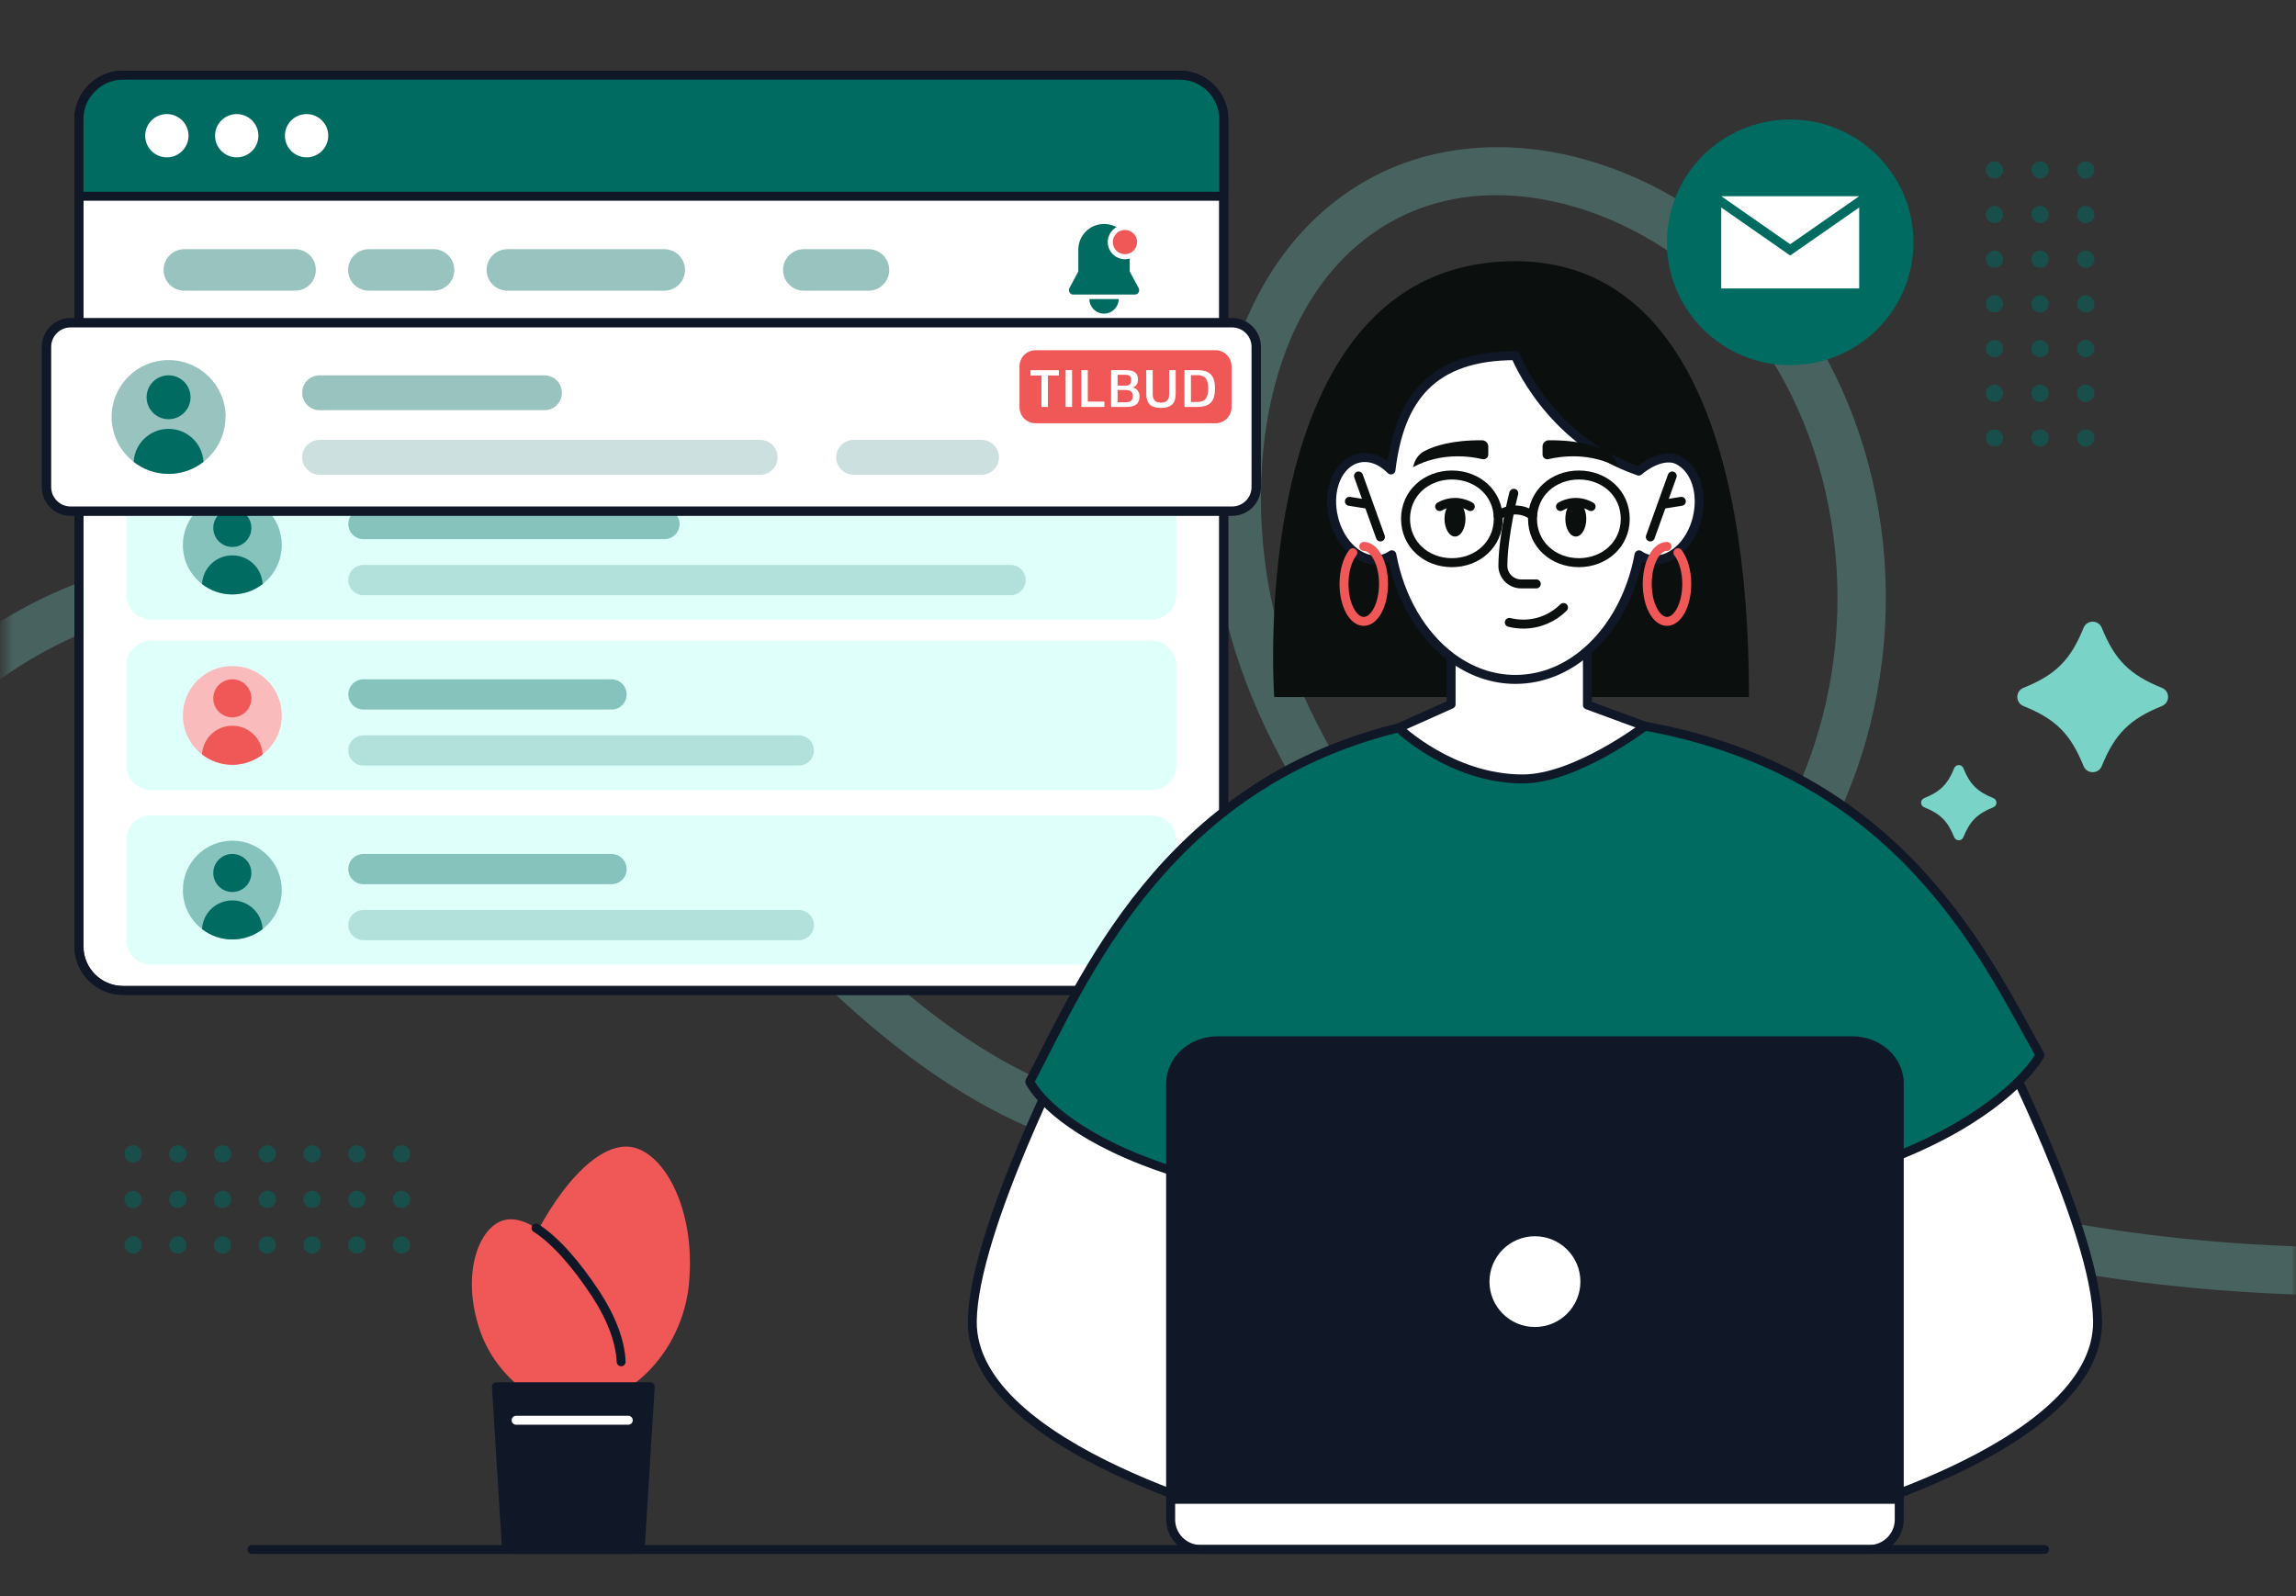 <svg width="256" height="178" viewBox="0 0 256 178" fill="none" xmlns="http://www.w3.org/2000/svg">
<rect x="0" y="0" width="256" height="178" fill="#333333" stroke="none"/>
<mask id="mask0_406_7552" style="mask-type:luminance" maskUnits="userSpaceOnUse" x="0" y="0" width="256" height="178">
<path d="M13.962 177.833L242.555 177.833C249.974 177.833 255.987 171.829 255.987 164.422L255.987 13.421C255.987 6.015 249.974 0.011 242.555 0.011L13.962 0.011C6.544 0.011 0.53 6.015 0.53 13.421L0.53 164.422C0.53 171.829 6.544 177.833 13.962 177.833Z" fill="white"/>
</mask>
<g mask="url(#mask0_406_7552)">
<path opacity="0.3" d="M166.966 16.407C170.142 16.407 173.418 16.861 176.7 17.781C184.771 20.043 192.228 24.823 197.702 31.237C210.077 45.742 213.68 67.333 206.868 86.248C202.176 99.277 193.352 110.555 182.382 118.114C194.729 125.891 208.875 131.592 224.493 135.07C243.803 139.374 265.277 140.238 288.313 137.635L288.915 142.965C265.277 145.636 243.207 144.738 223.318 140.306C206.177 136.484 190.711 130.071 177.335 121.245C173.946 123.124 170.4 124.656 166.742 125.795C155.76 129.218 146.004 130.767 136.911 130.531C128.694 130.318 121.225 128.646 114.065 125.414C100.892 119.466 90.911 109.04 81.261 98.957C74.838 92.241 68.195 85.3 60.653 79.717C51.807 73.169 41.697 68.871 32.182 67.614C19.913 65.992 8.494 69.168 -1.757 77.052L-5.034 72.804C4.447 65.509 14.85 61.834 25.972 61.834C28.248 61.834 30.552 61.986 32.89 62.294C46.221 64.056 57.09 70.397 63.856 75.407C71.769 81.265 78.569 88.375 85.15 95.254C94.873 105.416 104.056 115.011 116.28 120.532C130.032 126.738 145.554 126.783 165.146 120.684C167.618 119.915 170.035 118.944 172.378 117.794C162.808 110.741 154.518 102.374 148.218 93.363C141.912 84.34 137.619 74.678 136.135 66.144C134.59 57.261 135.005 48.087 137.298 40.31C140.002 31.147 145.211 24.167 152.36 20.121C156.704 17.658 161.7 16.412 166.955 16.412L166.966 16.407ZM177.549 114.893C188.429 107.997 197.247 97.128 201.816 84.436C204.789 76.182 205.615 67.153 204.216 58.333C202.788 49.344 199.124 41.18 193.611 34.721C184.619 24.184 167.725 17.591 155.013 24.784C149.1 28.128 144.756 34.026 142.458 41.825C140.389 48.828 140.024 57.138 141.429 65.223C142.778 72.995 146.757 81.9 152.624 90.288C159.02 99.434 167.601 107.901 177.543 114.898L177.549 114.893Z" fill="#79D3C6"/>
</g>
<path d="M131.515 8.383H13.732C11.009 8.383 8.803 10.586 8.803 13.304V105.528C8.803 108.246 11.009 110.449 13.732 110.449H131.515C134.238 110.449 136.444 108.246 136.444 105.528V13.304C136.444 10.586 134.238 8.383 131.515 8.383Z" fill="white" stroke="#101828" stroke-linecap="round" stroke-linejoin="round"/>
<path opacity="0.4" d="M32.901 27.786H20.554C19.275 27.786 18.239 28.821 18.239 30.098V30.103C18.239 31.38 19.275 32.415 20.554 32.415H32.901C34.18 32.415 35.217 31.38 35.217 30.103V30.098C35.217 28.821 34.18 27.786 32.901 27.786Z" fill="#006B61"/>
<path opacity="0.4" d="M74.062 27.786H56.573C55.294 27.786 54.257 28.821 54.257 30.098V30.103C54.257 31.38 55.294 32.415 56.573 32.415H74.062C75.341 32.415 76.378 31.38 76.378 30.103V30.098C76.378 28.821 75.341 27.786 74.062 27.786Z" fill="#006B61"/>
<path opacity="0.4" d="M96.835 27.786H89.624C88.345 27.786 87.309 28.821 87.309 30.098V30.103C87.309 31.38 88.345 32.415 89.624 32.415H96.835C98.113 32.415 99.15 31.38 99.15 30.103V30.098C99.15 28.821 98.113 27.786 96.835 27.786Z" fill="#006B61"/>
<path opacity="0.4" d="M48.34 27.786H41.129C39.85 27.786 38.814 28.821 38.814 30.098V30.103C38.814 31.38 39.85 32.415 41.129 32.415H48.34C49.618 32.415 50.655 31.38 50.655 30.103V30.098C50.655 28.821 49.618 27.786 48.34 27.786Z" fill="#006B61"/>
<path d="M126.986 32.179L125.963 30.277V27.837C125.963 26.254 124.682 24.975 123.097 24.975C121.512 24.975 120.231 26.254 120.231 27.837V30.277L119.208 32.179C119.118 32.505 119.326 32.842 119.618 32.842H126.581C126.873 32.842 127.081 32.505 126.991 32.179H126.986Z" fill="#006B61"/>
<path d="M121.467 33.347C121.467 34.244 122.198 34.974 123.097 34.974C123.996 34.974 124.727 34.244 124.727 33.347H121.467Z" fill="#006B61"/>
<path d="M125.429 28.633C126.332 28.633 127.064 27.902 127.064 27C127.064 26.099 126.332 25.368 125.429 25.368C124.526 25.368 123.794 26.099 123.794 27C123.794 27.902 124.526 28.633 125.429 28.633Z" fill="#F05757"/>
<path d="M125.429 25.642C126.176 25.642 126.783 26.248 126.783 26.995C126.783 27.741 126.176 28.347 125.429 28.347C124.682 28.347 124.075 27.741 124.075 26.995C124.075 26.248 124.682 25.642 125.429 25.642ZM125.429 25.081C124.372 25.081 123.513 25.94 123.513 26.995C123.513 28.05 124.372 28.908 125.429 28.908C126.486 28.908 127.345 28.05 127.345 26.995C127.345 25.94 126.486 25.081 125.429 25.081Z" fill="white"/>
<mask id="mask1_406_7552" style="mask-type:luminance" maskUnits="userSpaceOnUse" x="8" y="8" width="129" height="103">
<path d="M131.515 8.383H13.732C11.009 8.383 8.803 10.586 8.803 13.304V105.528C8.803 108.246 11.009 110.449 13.732 110.449H131.515C134.238 110.449 136.444 108.246 136.444 105.528V13.304C136.444 10.586 134.238 8.383 131.515 8.383Z" fill="white"/>
</mask>
<g mask="url(#mask1_406_7552)">
<path d="M128.385 52.453H16.856C15.326 52.453 14.086 53.691 14.086 55.219V66.34C14.086 67.868 15.326 69.106 16.856 69.106H128.385C129.915 69.106 131.156 67.868 131.156 66.34V55.219C131.156 53.691 129.915 52.453 128.385 52.453Z" fill="#DFFFFB"/>
<path opacity="0.4" d="M31.418 60.779C31.418 62.547 30.58 64.129 29.282 65.128C28.349 65.852 27.18 66.284 25.904 66.284C24.629 66.284 23.46 65.852 22.527 65.128C21.229 64.124 20.391 62.547 20.391 60.779C20.391 57.738 22.858 55.269 25.904 55.269C28.951 55.269 31.418 57.738 31.418 60.779Z" fill="#006B61"/>
<path d="M25.904 60.992C27.078 60.992 28.029 60.043 28.029 58.871C28.029 57.7 27.078 56.751 25.904 56.751C24.731 56.751 23.78 57.7 23.78 58.871C23.78 60.043 24.731 60.992 25.904 60.992Z" fill="#006B61"/>
<path d="M29.282 65.128C28.349 65.852 27.18 66.284 25.904 66.284C24.629 66.284 23.46 65.852 22.527 65.128C22.617 63.344 24.089 61.93 25.904 61.93C27.72 61.93 29.192 63.344 29.282 65.128Z" fill="#006B61"/>
<path opacity="0.4" d="M74.079 56.751H40.528C39.593 56.751 38.836 57.505 38.836 58.437C38.836 59.368 39.593 60.123 40.528 60.123H74.079C75.013 60.123 75.771 59.368 75.771 58.437C75.771 57.505 75.013 56.751 74.079 56.751Z" fill="#006B61"/>
<path opacity="0.2" d="M112.672 62.996H40.528C39.593 62.996 38.836 63.751 38.836 64.682C38.836 65.613 39.593 66.368 40.528 66.368H112.672C113.606 66.368 114.363 65.613 114.363 64.682C114.363 63.751 113.606 62.996 112.672 62.996Z" fill="#006B61"/>
<path d="M128.385 71.452H16.856C15.326 71.452 14.086 72.69 14.086 74.218V85.339C14.086 86.867 15.326 88.105 16.856 88.105H128.385C129.915 88.105 131.156 86.867 131.156 85.339V74.218C131.156 72.69 129.915 71.452 128.385 71.452Z" fill="#DFFFFB"/>
<path d="M31.418 79.778C31.418 81.546 30.58 83.128 29.282 84.127C28.349 84.851 27.18 85.283 25.904 85.283C24.629 85.283 23.46 84.851 22.527 84.127C21.229 83.123 20.391 81.546 20.391 79.778C20.391 76.737 22.858 74.268 25.904 74.268C28.951 74.268 31.418 76.737 31.418 79.778Z" fill="white"/>
<path opacity="0.4" d="M31.418 79.778C31.418 81.546 30.58 83.128 29.282 84.127C28.349 84.851 27.18 85.283 25.904 85.283C24.629 85.283 23.46 84.851 22.527 84.127C21.229 83.123 20.391 81.546 20.391 79.778C20.391 76.737 22.858 74.268 25.904 74.268C28.951 74.268 31.418 76.737 31.418 79.778Z" fill="#F05757"/>
<path d="M25.904 79.992C27.078 79.992 28.029 79.042 28.029 77.871C28.029 76.699 27.078 75.75 25.904 75.75C24.731 75.75 23.78 76.699 23.78 77.871C23.78 79.042 24.731 79.992 25.904 79.992Z" fill="#F05757"/>
<path d="M29.282 84.127C28.349 84.851 27.18 85.283 25.904 85.283C24.629 85.283 23.46 84.851 22.527 84.127C22.617 82.343 24.089 80.929 25.904 80.929C27.72 80.929 29.192 82.343 29.282 84.127Z" fill="#F05757"/>
<path opacity="0.4" d="M68.178 75.75H40.528C39.593 75.75 38.836 76.505 38.836 77.436C38.836 78.367 39.593 79.122 40.528 79.122H68.178C69.112 79.122 69.87 78.367 69.87 77.436C69.87 76.505 69.112 75.75 68.178 75.75Z" fill="#006B61"/>
<path opacity="0.2" d="M89.056 81.995H40.528C39.593 81.995 38.836 82.75 38.836 83.681C38.836 84.612 39.593 85.367 40.528 85.367H89.056C89.991 85.367 90.748 84.612 90.748 83.681C90.748 82.75 89.991 81.995 89.056 81.995Z" fill="#006B61"/>
<path d="M128.385 90.922H16.856C15.326 90.922 14.086 92.161 14.086 93.689V104.81C14.086 106.338 15.326 107.576 16.856 107.576H128.385C129.915 107.576 131.156 106.338 131.156 104.81V93.689C131.156 92.161 129.915 90.922 128.385 90.922Z" fill="#DFFFFB"/>
<path opacity="0.4" d="M31.418 99.255C31.418 101.022 30.58 102.605 29.282 103.603C28.349 104.327 27.18 104.759 25.904 104.759C24.629 104.759 23.46 104.327 22.527 103.603C21.229 102.599 20.391 101.022 20.391 99.255C20.391 96.213 22.858 93.745 25.904 93.745C28.951 93.745 31.418 96.213 31.418 99.255Z" fill="#006B61"/>
<path d="M25.904 99.468C27.078 99.468 28.029 98.518 28.029 97.347C28.029 96.176 27.078 95.226 25.904 95.226C24.731 95.226 23.78 96.176 23.78 97.347C23.78 98.518 24.731 99.468 25.904 99.468Z" fill="#006B61"/>
<path d="M29.282 103.603C28.349 104.327 27.18 104.759 25.904 104.759C24.629 104.759 23.46 104.327 22.527 103.603C22.617 101.819 24.089 100.405 25.904 100.405C27.72 100.405 29.192 101.819 29.282 103.603Z" fill="#006B61"/>
<path opacity="0.4" d="M68.178 95.226H40.528C39.593 95.226 38.836 95.981 38.836 96.912C38.836 97.843 39.593 98.598 40.528 98.598H68.178C69.112 98.598 69.87 97.843 69.87 96.912C69.87 95.981 69.112 95.226 68.178 95.226Z" fill="#006B61"/>
<path opacity="0.2" d="M89.056 101.471H40.528C39.593 101.471 38.836 102.226 38.836 103.157C38.836 104.089 39.593 104.843 40.528 104.843H89.056C89.991 104.843 90.748 104.089 90.748 103.157C90.748 102.226 89.991 101.471 89.056 101.471Z" fill="#006B61"/>
</g>
<path d="M131.515 8.383H13.732C11.009 8.383 8.803 10.586 8.803 13.304V105.528C8.803 108.246 11.009 110.449 13.732 110.449H131.515C134.238 110.449 136.444 108.246 136.444 105.528V13.304C136.444 10.586 134.238 8.383 131.515 8.383Z" stroke="#101828" stroke-linecap="round" stroke-linejoin="round"/>
<path d="M137.372 35.984H7.881C6.391 35.984 5.183 37.19 5.183 38.677V54.31C5.183 55.797 6.391 57.003 7.881 57.003H137.372C138.861 57.003 140.069 55.797 140.069 54.31V38.677C140.069 37.19 138.861 35.984 137.372 35.984Z" fill="white" stroke="#101828" stroke-width="1.05" stroke-linecap="round" stroke-linejoin="round"/>
<path opacity="0.4" d="M25.146 46.493C25.146 48.53 24.179 50.348 22.684 51.504C21.611 52.346 20.262 52.84 18.795 52.84C17.328 52.84 15.98 52.346 14.906 51.504C13.411 50.348 12.445 48.53 12.445 46.493C12.445 42.986 15.288 40.153 18.801 40.153C22.313 40.153 25.157 42.992 25.157 46.493H25.146Z" fill="#006B61"/>
<path d="M18.795 46.746C20.148 46.746 21.245 45.651 21.245 44.3C21.245 42.948 20.148 41.853 18.795 41.853C17.442 41.853 16.345 42.948 16.345 44.3C16.345 45.651 17.442 46.746 18.795 46.746Z" fill="#006B61"/>
<path d="M22.684 51.504C21.611 52.346 20.262 52.84 18.795 52.84C17.328 52.84 15.979 52.346 14.906 51.504C15.007 49.45 16.716 47.823 18.795 47.823C20.875 47.823 22.583 49.45 22.684 51.504Z" fill="#006B61"/>
<path opacity="0.4" d="M60.703 41.853H35.638C34.564 41.853 33.694 42.722 33.694 43.794V43.8C33.694 44.872 34.564 45.742 35.638 45.742H60.703C61.777 45.742 62.648 44.872 62.648 43.8V43.794C62.648 42.722 61.777 41.853 60.703 41.853Z" fill="#006B61"/>
<path opacity="0.2" d="M84.757 49.052H35.638C34.564 49.052 33.694 49.921 33.694 50.994V50.999C33.694 52.071 34.564 52.941 35.638 52.941H84.757C85.831 52.941 86.702 52.071 86.702 50.999V50.994C86.702 49.921 85.831 49.052 84.757 49.052Z" fill="#006B61"/>
<path opacity="0.2" d="M109.44 49.052H95.177C94.103 49.052 93.232 49.921 93.232 50.994V50.999C93.232 52.071 94.103 52.941 95.177 52.941H109.44C110.514 52.941 111.385 52.071 111.385 50.999V50.994C111.385 49.921 110.514 49.052 109.44 49.052Z" fill="#006B61"/>
<path d="M13.732 8.383H131.521C134.241 8.383 136.45 10.588 136.45 13.304V21.883H8.803V13.304C8.803 10.588 11.011 8.383 13.732 8.383Z" fill="#006B61" stroke="#101828" stroke-linecap="round" stroke-linejoin="round"/>
<path d="M18.604 17.546C19.939 17.546 21.021 16.465 21.021 15.133C21.021 13.8 19.939 12.72 18.604 12.72C17.269 12.72 16.188 13.8 16.188 15.133C16.188 16.465 17.269 17.546 18.604 17.546Z" fill="white"/>
<path d="M26.393 17.546C27.728 17.546 28.81 16.465 28.81 15.133C28.81 13.8 27.728 12.72 26.393 12.72C25.059 12.72 23.977 13.8 23.977 15.133C23.977 16.465 25.059 17.546 26.393 17.546Z" fill="white"/>
<path d="M34.183 17.546C35.517 17.546 36.599 16.465 36.599 15.133C36.599 13.8 35.517 12.72 34.183 12.72C32.848 12.72 31.766 13.8 31.766 15.133C31.766 16.465 32.848 17.546 34.183 17.546Z" fill="white"/>
<path d="M135.523 39.053H115.465C114.475 39.053 113.672 39.855 113.672 40.843V45.41C113.672 46.399 114.475 47.2 115.465 47.2H135.523C136.513 47.2 137.315 46.399 137.315 45.41V40.843C137.315 39.855 136.513 39.053 135.523 39.053Z" fill="#F05757"/>
<path d="M118.067 41.87H116.842V45.377H116.122V41.87H114.897V41.281H118.067V41.87Z" fill="white"/>
<path d="M119.534 41.275V45.377H118.814V41.275H119.534Z" fill="white"/>
<path d="M123.136 45.377H120.568V41.275H121.287V44.782H123.136V45.371V45.377Z" fill="white"/>
<path d="M127.053 44.193C127.053 45.018 126.604 45.377 125.564 45.377H123.889V41.275H125.53C126.474 41.275 126.885 41.595 126.885 42.341C126.885 43.087 126.278 43.205 126.278 43.205C126.278 43.205 127.053 43.329 127.053 44.187V44.193ZM124.609 43.003H125.423C125.912 43.003 126.126 42.818 126.126 42.38C126.126 41.943 125.918 41.791 125.423 41.791H124.609V43.003ZM126.3 44.193C126.3 43.694 126.047 43.486 125.463 43.486H124.609V44.861H125.463C126.053 44.861 126.3 44.664 126.3 44.193Z" fill="white"/>
<path d="M127.806 41.275H128.526V43.873C128.526 44.591 128.795 44.9 129.447 44.9C130.099 44.9 130.363 44.597 130.363 43.873V41.275H131.088V43.873C131.088 45.001 130.594 45.489 129.447 45.489C128.301 45.489 127.806 45.001 127.806 43.873V41.275Z" fill="white"/>
<path d="M133.539 45.377H132.066V41.275H133.539C134.893 41.275 135.472 41.892 135.472 43.323C135.472 44.754 134.893 45.371 133.539 45.371V45.377ZM132.786 41.836V44.821H133.511C134.354 44.821 134.713 44.384 134.713 43.329C134.713 42.274 134.359 41.836 133.511 41.836H132.786Z" fill="white"/>
<path d="M222.846 116.06C222.846 116.06 233.743 137.231 233.878 147.297C234.075 161.774 201.44 169.848 201.44 169.848L197.202 159.462L210.336 144.172L197.202 122.255L222.84 116.054L222.846 116.06Z" fill="white" stroke="#101828" stroke-linecap="round" stroke-linejoin="round"/>
<path d="M119.438 116.06C119.438 116.06 108.541 137.231 108.406 147.297C108.209 161.774 140.845 169.848 140.845 169.848L145.082 159.462L131.948 144.172L145.082 122.255L119.444 116.054L119.438 116.06Z" fill="white" stroke="#101828" stroke-linecap="round" stroke-linejoin="round"/>
<path d="M168.962 29.127C186.451 29.127 195.01 47.661 195.01 77.731H142.075C142.075 77.731 138.524 29.127 168.962 29.127Z" fill="#0B0F0D"/>
<path d="M176.998 78.611V71.362C174.716 73.376 171.946 74.549 168.962 74.549C166.348 74.549 163.898 73.646 161.796 72.069V78.533L155.929 81.159C155.929 81.159 161.375 90.877 169.434 90.877C177.493 90.877 183.411 80.974 183.411 80.974L176.993 78.611H176.998Z" fill="white" stroke="#101828" stroke-linecap="round" stroke-linejoin="round"/>
<path d="M189.255 57.688C188.53 60.796 186.103 62.889 183.843 62.362C183.444 62.266 183.079 62.098 182.747 61.868C181.933 66.284 179.842 70.077 177.004 72.574C174.722 74.588 171.951 75.761 168.967 75.761C166.354 75.761 163.904 74.858 161.802 73.281C158.52 70.818 156.086 66.721 155.187 61.862C154.855 62.092 154.49 62.261 154.091 62.356C151.826 62.883 149.404 60.791 148.679 57.682C148.089 55.157 148.803 52.739 150.303 51.639C150.652 51.381 151.039 51.201 151.461 51.1C152.731 50.803 154.052 51.336 155.091 52.407C156.036 44.541 159.582 39.659 168.967 39.659C168.967 39.659 172.676 49.091 182.719 52.531C182.719 52.531 184.585 50.825 186.473 51.1C186.906 51.162 187.288 51.386 187.631 51.639C189.132 52.739 189.845 55.157 189.25 57.682" fill="white"/>
<path d="M189.255 57.688C188.53 60.796 186.103 62.889 183.843 62.362C183.444 62.266 183.079 62.098 182.747 61.868C181.933 66.284 179.842 70.077 177.004 72.574C174.722 74.588 171.951 75.761 168.967 75.761C166.354 75.761 163.904 74.858 161.802 73.281C158.52 70.818 156.086 66.721 155.187 61.862C154.855 62.092 154.49 62.261 154.091 62.356C151.826 62.883 149.404 60.791 148.679 57.682C148.089 55.157 148.803 52.739 150.303 51.639C150.652 51.381 151.039 51.201 151.461 51.1C152.731 50.803 154.052 51.336 155.091 52.407C156.036 44.541 159.582 39.659 168.967 39.659C168.967 39.659 172.676 49.091 182.719 52.531C182.719 52.531 184.585 50.825 186.473 51.1C186.906 51.162 187.288 51.386 187.631 51.639C189.132 52.739 189.845 55.157 189.25 57.682" stroke="#101828" stroke-linecap="round" stroke-linejoin="round"/>
<path d="M186.451 53.075L184.006 59.876" stroke="#0B0F0D" stroke-linecap="round" stroke-linejoin="round"/>
<path d="M187.468 55.903L185.4 56.234" stroke="#0B0F0D" stroke-linecap="round" stroke-linejoin="round"/>
<path d="M151.472 53.075L153.917 59.876" stroke="#0B0F0D" stroke-linecap="round" stroke-linejoin="round"/>
<path d="M150.455 55.903L152.523 56.234" stroke="#0B0F0D" stroke-linecap="round" stroke-linejoin="round"/>
<path d="M174.329 67.743C173.182 68.887 171.597 69.594 169.85 69.594C169.31 69.594 168.787 69.527 168.287 69.404" stroke="#0B0F0D" stroke-linecap="round" stroke-linejoin="round"/>
<path d="M168.782 55.005C168.782 55.005 167.596 59.595 167.568 63.074C167.562 64.197 168.473 65.111 169.597 65.111H171.294" stroke="#0B0F0D" stroke-linecap="round" stroke-linejoin="round"/>
<path d="M176.869 57.856C176.869 58.944 176.346 59.831 175.7 59.831C175.054 59.831 174.531 58.944 174.531 57.856C174.531 56.767 175.054 55.881 175.7 55.881C176.346 55.881 176.869 56.767 176.869 57.856Z" fill="#0B0F0D"/>
<path d="M171.991 49.782V50.685C171.991 51.027 172.311 51.28 172.643 51.201C173.991 50.881 177.223 50.399 180.381 52.093L180.269 51.723C180.078 51.1 179.651 50.573 179.066 50.275C178.021 49.742 176.026 49.063 172.676 49.097C172.3 49.097 171.991 49.406 171.991 49.787" fill="#0B0F0D"/>
<path d="M163.398 57.856C163.398 58.944 162.875 59.831 162.229 59.831C161.582 59.831 161.06 58.944 161.06 57.856C161.06 56.767 161.582 55.881 162.229 55.881C162.875 55.881 163.398 56.767 163.398 57.856Z" fill="#0B0F0D"/>
<path d="M165.938 49.782V50.685C165.938 51.027 165.618 51.28 165.286 51.201C163.937 50.881 160.706 50.399 157.547 52.093L157.66 51.723C157.851 51.1 158.278 50.573 158.862 50.275C159.908 49.742 161.903 49.063 165.252 49.097C165.629 49.097 165.938 49.406 165.938 49.787" fill="#0B0F0D"/>
<path d="M181.213 57.856C181.213 60.706 178.898 62.743 176.043 62.743C173.188 62.743 170.872 60.712 170.872 57.856C170.872 55 173.188 52.969 176.043 52.969C178.898 52.969 181.213 55 181.213 57.856Z" stroke="#0B0F0D" stroke-linecap="round" stroke-linejoin="round"/>
<path d="M167.056 57.856C167.056 60.706 164.741 62.743 161.886 62.743C159.031 62.743 156.716 60.712 156.716 57.856C156.716 55 159.031 52.969 161.886 52.969C164.741 52.969 167.056 55 167.056 57.856Z" stroke="#0B0F0D" stroke-linecap="round" stroke-linejoin="round"/>
<path d="M167.045 57.502C167.545 57.11 168.22 56.868 168.962 56.868C169.703 56.868 170.378 57.11 170.878 57.502" stroke="#0B0F0D" stroke-linecap="round" stroke-linejoin="round"/>
<path d="M114.813 120.627C120.697 109.473 129.661 87.606 155.929 81.159C155.929 81.159 161.796 86.86 169.776 86.86C175.694 86.86 183.411 80.974 183.411 80.974C211.876 86.114 221.317 106.678 227.466 117.665C227.466 117.665 218.002 135.401 169.776 135.401C121.551 135.401 114.813 120.627 114.813 120.627Z" fill="#006B61" stroke="#101828" stroke-linecap="round" stroke-linejoin="round"/>
<path d="M173.991 56.487C173.991 56.487 175.559 55.449 177.403 56.487" stroke="#0B0F0D" stroke-linecap="round" stroke-linejoin="round"/>
<path d="M163.932 56.487C163.932 56.487 162.364 55.449 160.52 56.487" stroke="#0B0F0D" stroke-linecap="round" stroke-linejoin="round"/>
<path d="M187.086 61.632C187.676 62.384 188.07 63.658 188.07 65.111C188.07 67.417 187.08 69.291 185.866 69.291C184.653 69.291 183.663 67.417 183.663 65.111C183.663 62.805 184.653 60.931 185.866 60.931" stroke="#F05757" stroke-linecap="round" stroke-linejoin="round"/>
<path d="M150.837 61.632C150.247 62.384 149.854 63.658 149.854 65.111C149.854 67.417 150.843 69.291 152.057 69.291C153.27 69.291 154.26 67.417 154.26 65.111C154.26 62.805 153.27 60.931 152.057 60.931" stroke="#F05757" stroke-linecap="round" stroke-linejoin="round"/>
<path d="M211.763 120.829V167.183H130.521V120.829C130.521 118.198 132.864 116.06 135.753 116.06H206.537C209.426 116.06 211.769 118.198 211.769 120.829" fill="#101828"/>
<path d="M211.763 120.829V167.183H130.521V120.829C130.521 118.198 132.864 116.06 135.753 116.06H206.537C209.426 116.06 211.769 118.198 211.769 120.829" stroke="#101828" stroke-linecap="round" stroke-linejoin="round"/>
<path d="M130.521 167.188H211.763V169.444C211.763 171.29 210.263 172.783 208.42 172.783H133.87C132.021 172.783 130.526 171.285 130.526 169.444V167.188H130.521Z" fill="white" stroke="#101828" stroke-linecap="round" stroke-linejoin="round"/>
<path d="M171.142 148.475C174.218 148.475 176.712 145.986 176.712 142.915C176.712 139.844 174.218 137.354 171.142 137.354C168.066 137.354 165.573 139.844 165.573 142.915C165.573 145.986 168.066 148.475 171.142 148.475Z" fill="white" stroke="#101828" stroke-linecap="round" stroke-linejoin="round"/>
<path d="M227.966 172.783H28.096" stroke="#101828" stroke-linecap="round" stroke-linejoin="round"/>
<path d="M76.838 142.954C76.164 151.085 69.336 157.593 62.968 156.376C56.573 155.153 55.218 147.589 58.512 140.188C61.844 132.736 66.531 127.389 70.308 127.888C74.051 128.427 77.552 134.835 76.833 142.954H76.838Z" fill="#F05757"/>
<path d="M66.442 144.306C69.903 149.598 70.555 155.198 66.245 156.797C61.974 158.396 55.499 154.378 53.476 148.24C51.414 142.124 53.336 136.855 56.168 136.069C59.046 135.295 62.929 138.981 66.436 144.306H66.442Z" fill="#F05757"/>
<path d="M59.759 136.933C61.906 138.291 64.25 140.979 66.442 144.312C68.15 146.921 69.173 149.609 69.257 151.853" stroke="#101828" stroke-linecap="round" stroke-linejoin="round"/>
<path d="M70.623 172.783H57.225C56.803 172.783 56.449 172.452 56.427 172.031L55.348 154.636H72.5L71.421 172.031C71.393 172.452 71.044 172.783 70.623 172.783Z" fill="#101828" stroke="#101828" stroke-linecap="round" stroke-linejoin="round"/>
<path d="M57.545 158.373H70.049" stroke="white" stroke-linecap="round" stroke-linejoin="round"/>
<g opacity="0.5">
<path d="M232.557 19.908C233.088 19.908 233.518 19.478 233.518 18.948C233.518 18.419 233.088 17.989 232.557 17.989C232.027 17.989 231.596 18.419 231.596 18.948C231.596 19.478 232.027 19.908 232.557 19.908Z" fill="#006B61"/>
<path d="M232.557 24.885C233.088 24.885 233.518 24.456 233.518 23.926C233.518 23.396 233.088 22.966 232.557 22.966C232.027 22.966 231.596 23.396 231.596 23.926C231.596 24.456 232.027 24.885 232.557 24.885Z" fill="#006B61"/>
<path d="M232.557 29.868C233.088 29.868 233.518 29.438 233.518 28.908C233.518 28.378 233.088 27.949 232.557 27.949C232.027 27.949 231.596 28.378 231.596 28.908C231.596 29.438 232.027 29.868 232.557 29.868Z" fill="#006B61"/>
<path d="M232.557 34.85C233.088 34.85 233.518 34.421 233.518 33.891C233.518 33.361 233.088 32.931 232.557 32.931C232.027 32.931 231.596 33.361 231.596 33.891C231.596 34.421 232.027 34.85 232.557 34.85Z" fill="#006B61"/>
<path d="M232.557 39.833C233.088 39.833 233.518 39.404 233.518 38.874C233.518 38.344 233.088 37.914 232.557 37.914C232.027 37.914 231.596 38.344 231.596 38.874C231.596 39.404 232.027 39.833 232.557 39.833Z" fill="#006B61"/>
<path d="M232.557 44.816C233.088 44.816 233.518 44.386 233.518 43.856C233.518 43.326 233.088 42.897 232.557 42.897C232.027 42.897 231.596 43.326 231.596 43.856C231.596 44.386 232.027 44.816 232.557 44.816Z" fill="#006B61"/>
<path d="M232.557 49.798C233.088 49.798 233.518 49.369 233.518 48.839C233.518 48.309 233.088 47.879 232.557 47.879C232.027 47.879 231.596 48.309 231.596 48.839C231.596 49.369 232.027 49.798 232.557 49.798Z" fill="#006B61"/>
<path d="M227.466 19.908C227.997 19.908 228.427 19.478 228.427 18.948C228.427 18.419 227.997 17.989 227.466 17.989C226.935 17.989 226.505 18.419 226.505 18.948C226.505 19.478 226.935 19.908 227.466 19.908Z" fill="#006B61"/>
<path d="M227.466 24.885C227.997 24.885 228.427 24.456 228.427 23.926C228.427 23.396 227.997 22.966 227.466 22.966C226.935 22.966 226.505 23.396 226.505 23.926C226.505 24.456 226.935 24.885 227.466 24.885Z" fill="#006B61"/>
<path d="M227.466 29.868C227.997 29.868 228.427 29.438 228.427 28.908C228.427 28.378 227.997 27.949 227.466 27.949C226.935 27.949 226.505 28.378 226.505 28.908C226.505 29.438 226.935 29.868 227.466 29.868Z" fill="#006B61"/>
<path d="M227.466 34.85C227.997 34.85 228.427 34.421 228.427 33.891C228.427 33.361 227.997 32.931 227.466 32.931C226.935 32.931 226.505 33.361 226.505 33.891C226.505 34.421 226.935 34.85 227.466 34.85Z" fill="#006B61"/>
<path d="M227.466 39.833C227.997 39.833 228.427 39.404 228.427 38.874C228.427 38.344 227.997 37.914 227.466 37.914C226.935 37.914 226.505 38.344 226.505 38.874C226.505 39.404 226.935 39.833 227.466 39.833Z" fill="#006B61"/>
<path d="M227.466 44.816C227.997 44.816 228.427 44.386 228.427 43.856C228.427 43.326 227.997 42.897 227.466 42.897C226.935 42.897 226.505 43.326 226.505 43.856C226.505 44.386 226.935 44.816 227.466 44.816Z" fill="#006B61"/>
<path d="M227.466 49.798C227.997 49.798 228.427 49.369 228.427 48.839C228.427 48.309 227.997 47.879 227.466 47.879C226.935 47.879 226.505 48.309 226.505 48.839C226.505 49.369 226.935 49.798 227.466 49.798Z" fill="#006B61"/>
<path d="M222.38 19.908C222.91 19.908 223.341 19.478 223.341 18.948C223.341 18.419 222.91 17.989 222.38 17.989C221.849 17.989 221.419 18.419 221.419 18.948C221.419 19.478 221.849 19.908 222.38 19.908Z" fill="#006B61"/>
<path d="M222.38 24.885C222.91 24.885 223.341 24.456 223.341 23.926C223.341 23.396 222.91 22.966 222.38 22.966C221.849 22.966 221.419 23.396 221.419 23.926C221.419 24.456 221.849 24.885 222.38 24.885Z" fill="#006B61"/>
<path d="M222.38 29.868C222.91 29.868 223.341 29.438 223.341 28.908C223.341 28.378 222.91 27.949 222.38 27.949C221.849 27.949 221.419 28.378 221.419 28.908C221.419 29.438 221.849 29.868 222.38 29.868Z" fill="#006B61"/>
<path d="M222.38 34.85C222.91 34.85 223.341 34.421 223.341 33.891C223.341 33.361 222.91 32.931 222.38 32.931C221.849 32.931 221.419 33.361 221.419 33.891C221.419 34.421 221.849 34.85 222.38 34.85Z" fill="#006B61"/>
<path d="M222.38 39.833C222.91 39.833 223.341 39.404 223.341 38.874C223.341 38.344 222.91 37.914 222.38 37.914C221.849 37.914 221.419 38.344 221.419 38.874C221.419 39.404 221.849 39.833 222.38 39.833Z" fill="#006B61"/>
<path d="M222.38 44.816C222.91 44.816 223.341 44.386 223.341 43.856C223.341 43.326 222.91 42.897 222.38 42.897C221.849 42.897 221.419 43.326 221.419 43.856C221.419 44.386 221.849 44.816 222.38 44.816Z" fill="#006B61"/>
<path d="M222.38 49.798C222.91 49.798 223.341 49.369 223.341 48.839C223.341 48.309 222.91 47.879 222.38 47.879C221.849 47.879 221.419 48.309 221.419 48.839C221.419 49.369 221.849 49.798 222.38 49.798Z" fill="#006B61"/>
</g>
<g opacity="0.5">
<path d="M44.776 139.784C45.307 139.784 45.737 139.354 45.737 138.824C45.737 138.294 45.307 137.865 44.776 137.865C44.246 137.865 43.815 138.294 43.815 138.824C43.815 139.354 44.246 139.784 44.776 139.784Z" fill="#006B61"/>
<path d="M39.786 139.784C40.317 139.784 40.747 139.354 40.747 138.824C40.747 138.294 40.317 137.865 39.786 137.865C39.255 137.865 38.825 138.294 38.825 138.824C38.825 139.354 39.255 139.784 39.786 139.784Z" fill="#006B61"/>
<path d="M34.795 139.784C35.326 139.784 35.756 139.354 35.756 138.824C35.756 138.294 35.326 137.865 34.795 137.865C34.265 137.865 33.834 138.294 33.834 138.824C33.834 139.354 34.265 139.784 34.795 139.784Z" fill="#006B61"/>
<path d="M29.805 139.784C30.335 139.784 30.766 139.354 30.766 138.824C30.766 138.294 30.335 137.865 29.805 137.865C29.274 137.865 28.844 138.294 28.844 138.824C28.844 139.354 29.274 139.784 29.805 139.784Z" fill="#006B61"/>
<path d="M24.814 139.784C25.345 139.784 25.775 139.354 25.775 138.824C25.775 138.294 25.345 137.865 24.814 137.865C24.283 137.865 23.853 138.294 23.853 138.824C23.853 139.354 24.283 139.784 24.814 139.784Z" fill="#006B61"/>
<path d="M19.829 139.784C20.36 139.784 20.79 139.354 20.79 138.824C20.79 138.294 20.36 137.865 19.829 137.865C19.299 137.865 18.868 138.294 18.868 138.824C18.868 139.354 19.299 139.784 19.829 139.784Z" fill="#006B61"/>
<path d="M14.839 139.784C15.37 139.784 15.8 139.354 15.8 138.824C15.8 138.294 15.37 137.865 14.839 137.865C14.308 137.865 13.878 138.294 13.878 138.824C13.878 139.354 14.308 139.784 14.839 139.784Z" fill="#006B61"/>
<path d="M44.776 134.706C45.307 134.706 45.737 134.276 45.737 133.746C45.737 133.216 45.307 132.787 44.776 132.787C44.246 132.787 43.815 133.216 43.815 133.746C43.815 134.276 44.246 134.706 44.776 134.706Z" fill="#006B61"/>
<path d="M39.786 134.706C40.317 134.706 40.747 134.276 40.747 133.746C40.747 133.216 40.317 132.787 39.786 132.787C39.255 132.787 38.825 133.216 38.825 133.746C38.825 134.276 39.255 134.706 39.786 134.706Z" fill="#006B61"/>
<path d="M34.795 134.706C35.326 134.706 35.756 134.276 35.756 133.746C35.756 133.216 35.326 132.787 34.795 132.787C34.265 132.787 33.834 133.216 33.834 133.746C33.834 134.276 34.265 134.706 34.795 134.706Z" fill="#006B61"/>
<path d="M29.805 134.706C30.335 134.706 30.766 134.276 30.766 133.746C30.766 133.216 30.335 132.787 29.805 132.787C29.274 132.787 28.844 133.216 28.844 133.746C28.844 134.276 29.274 134.706 29.805 134.706Z" fill="#006B61"/>
<path d="M24.814 134.706C25.345 134.706 25.775 134.276 25.775 133.746C25.775 133.216 25.345 132.787 24.814 132.787C24.283 132.787 23.853 133.216 23.853 133.746C23.853 134.276 24.283 134.706 24.814 134.706Z" fill="#006B61"/>
<path d="M19.829 134.706C20.36 134.706 20.79 134.276 20.79 133.746C20.79 133.216 20.36 132.787 19.829 132.787C19.299 132.787 18.868 133.216 18.868 133.746C18.868 134.276 19.299 134.706 19.829 134.706Z" fill="#006B61"/>
<path d="M14.839 134.706C15.37 134.706 15.8 134.276 15.8 133.746C15.8 133.216 15.37 132.787 14.839 132.787C14.308 132.787 13.878 133.216 13.878 133.746C13.878 134.276 14.308 134.706 14.839 134.706Z" fill="#006B61"/>
<path d="M44.776 129.628C45.307 129.628 45.737 129.198 45.737 128.668C45.737 128.138 45.307 127.709 44.776 127.709C44.246 127.709 43.815 128.138 43.815 128.668C43.815 129.198 44.246 129.628 44.776 129.628Z" fill="#006B61"/>
<path d="M39.786 129.628C40.317 129.628 40.747 129.198 40.747 128.668C40.747 128.138 40.317 127.709 39.786 127.709C39.255 127.709 38.825 128.138 38.825 128.668C38.825 129.198 39.255 129.628 39.786 129.628Z" fill="#006B61"/>
<path d="M34.795 129.628C35.326 129.628 35.756 129.198 35.756 128.668C35.756 128.138 35.326 127.709 34.795 127.709C34.265 127.709 33.834 128.138 33.834 128.668C33.834 129.198 34.265 129.628 34.795 129.628Z" fill="#006B61"/>
<path d="M29.805 129.628C30.335 129.628 30.766 129.198 30.766 128.668C30.766 128.138 30.335 127.709 29.805 127.709C29.274 127.709 28.844 128.138 28.844 128.668C28.844 129.198 29.274 129.628 29.805 129.628Z" fill="#006B61"/>
<path d="M24.814 129.628C25.345 129.628 25.775 129.198 25.775 128.668C25.775 128.138 25.345 127.709 24.814 127.709C24.283 127.709 23.853 128.138 23.853 128.668C23.853 129.198 24.283 129.628 24.814 129.628Z" fill="#006B61"/>
<path d="M19.829 129.628C20.36 129.628 20.79 129.198 20.79 128.668C20.79 128.138 20.36 127.709 19.829 127.709C19.299 127.709 18.868 128.138 18.868 128.668C18.868 129.198 19.299 129.628 19.829 129.628Z" fill="#006B61"/>
<path d="M14.839 129.628C15.37 129.628 15.8 129.198 15.8 128.668C15.8 128.138 15.37 127.709 14.839 127.709C14.308 127.709 13.878 128.138 13.878 128.668C13.878 129.198 14.308 129.628 14.839 129.628Z" fill="#006B61"/>
</g>
<path d="M241.044 78.735C237.458 80.177 235.795 81.838 234.35 85.418C233.979 86.338 232.681 86.338 232.31 85.418C230.866 81.838 229.202 80.177 225.617 78.735C224.695 78.365 224.695 77.068 225.617 76.698C229.202 75.256 230.866 73.595 232.31 70.015C232.681 69.095 233.979 69.095 234.35 70.015C235.795 73.595 237.458 75.256 241.044 76.698C241.965 77.068 241.965 78.365 241.044 78.735Z" fill="#79D3C6"/>
<path d="M222.256 90.019C220.463 90.737 219.631 91.567 218.912 93.357C218.727 93.817 218.075 93.817 217.889 93.357C217.17 91.567 216.338 90.737 214.545 90.019C214.085 89.834 214.085 89.183 214.545 88.998C216.338 88.279 217.17 87.449 217.889 85.659C218.075 85.199 218.727 85.199 218.912 85.659C219.631 87.449 220.463 88.279 222.256 88.998C222.717 89.183 222.717 89.834 222.256 90.019Z" fill="#79D3C6"/>
<path d="M199.602 40.72C207.191 40.72 213.343 34.587 213.343 27.023C213.343 19.458 207.191 13.326 199.602 13.326C192.013 13.326 185.861 19.458 185.861 27.023C185.861 34.587 192.013 40.72 199.602 40.72Z" fill="#006B61"/>
<path d="M207.296 32.168H191.914V23.134L199.602 28.493L207.296 23.134V32.168Z" fill="white"/>
<path d="M207.296 21.877L199.602 27.236L191.914 21.877H207.296Z" fill="white"/>
</svg>
